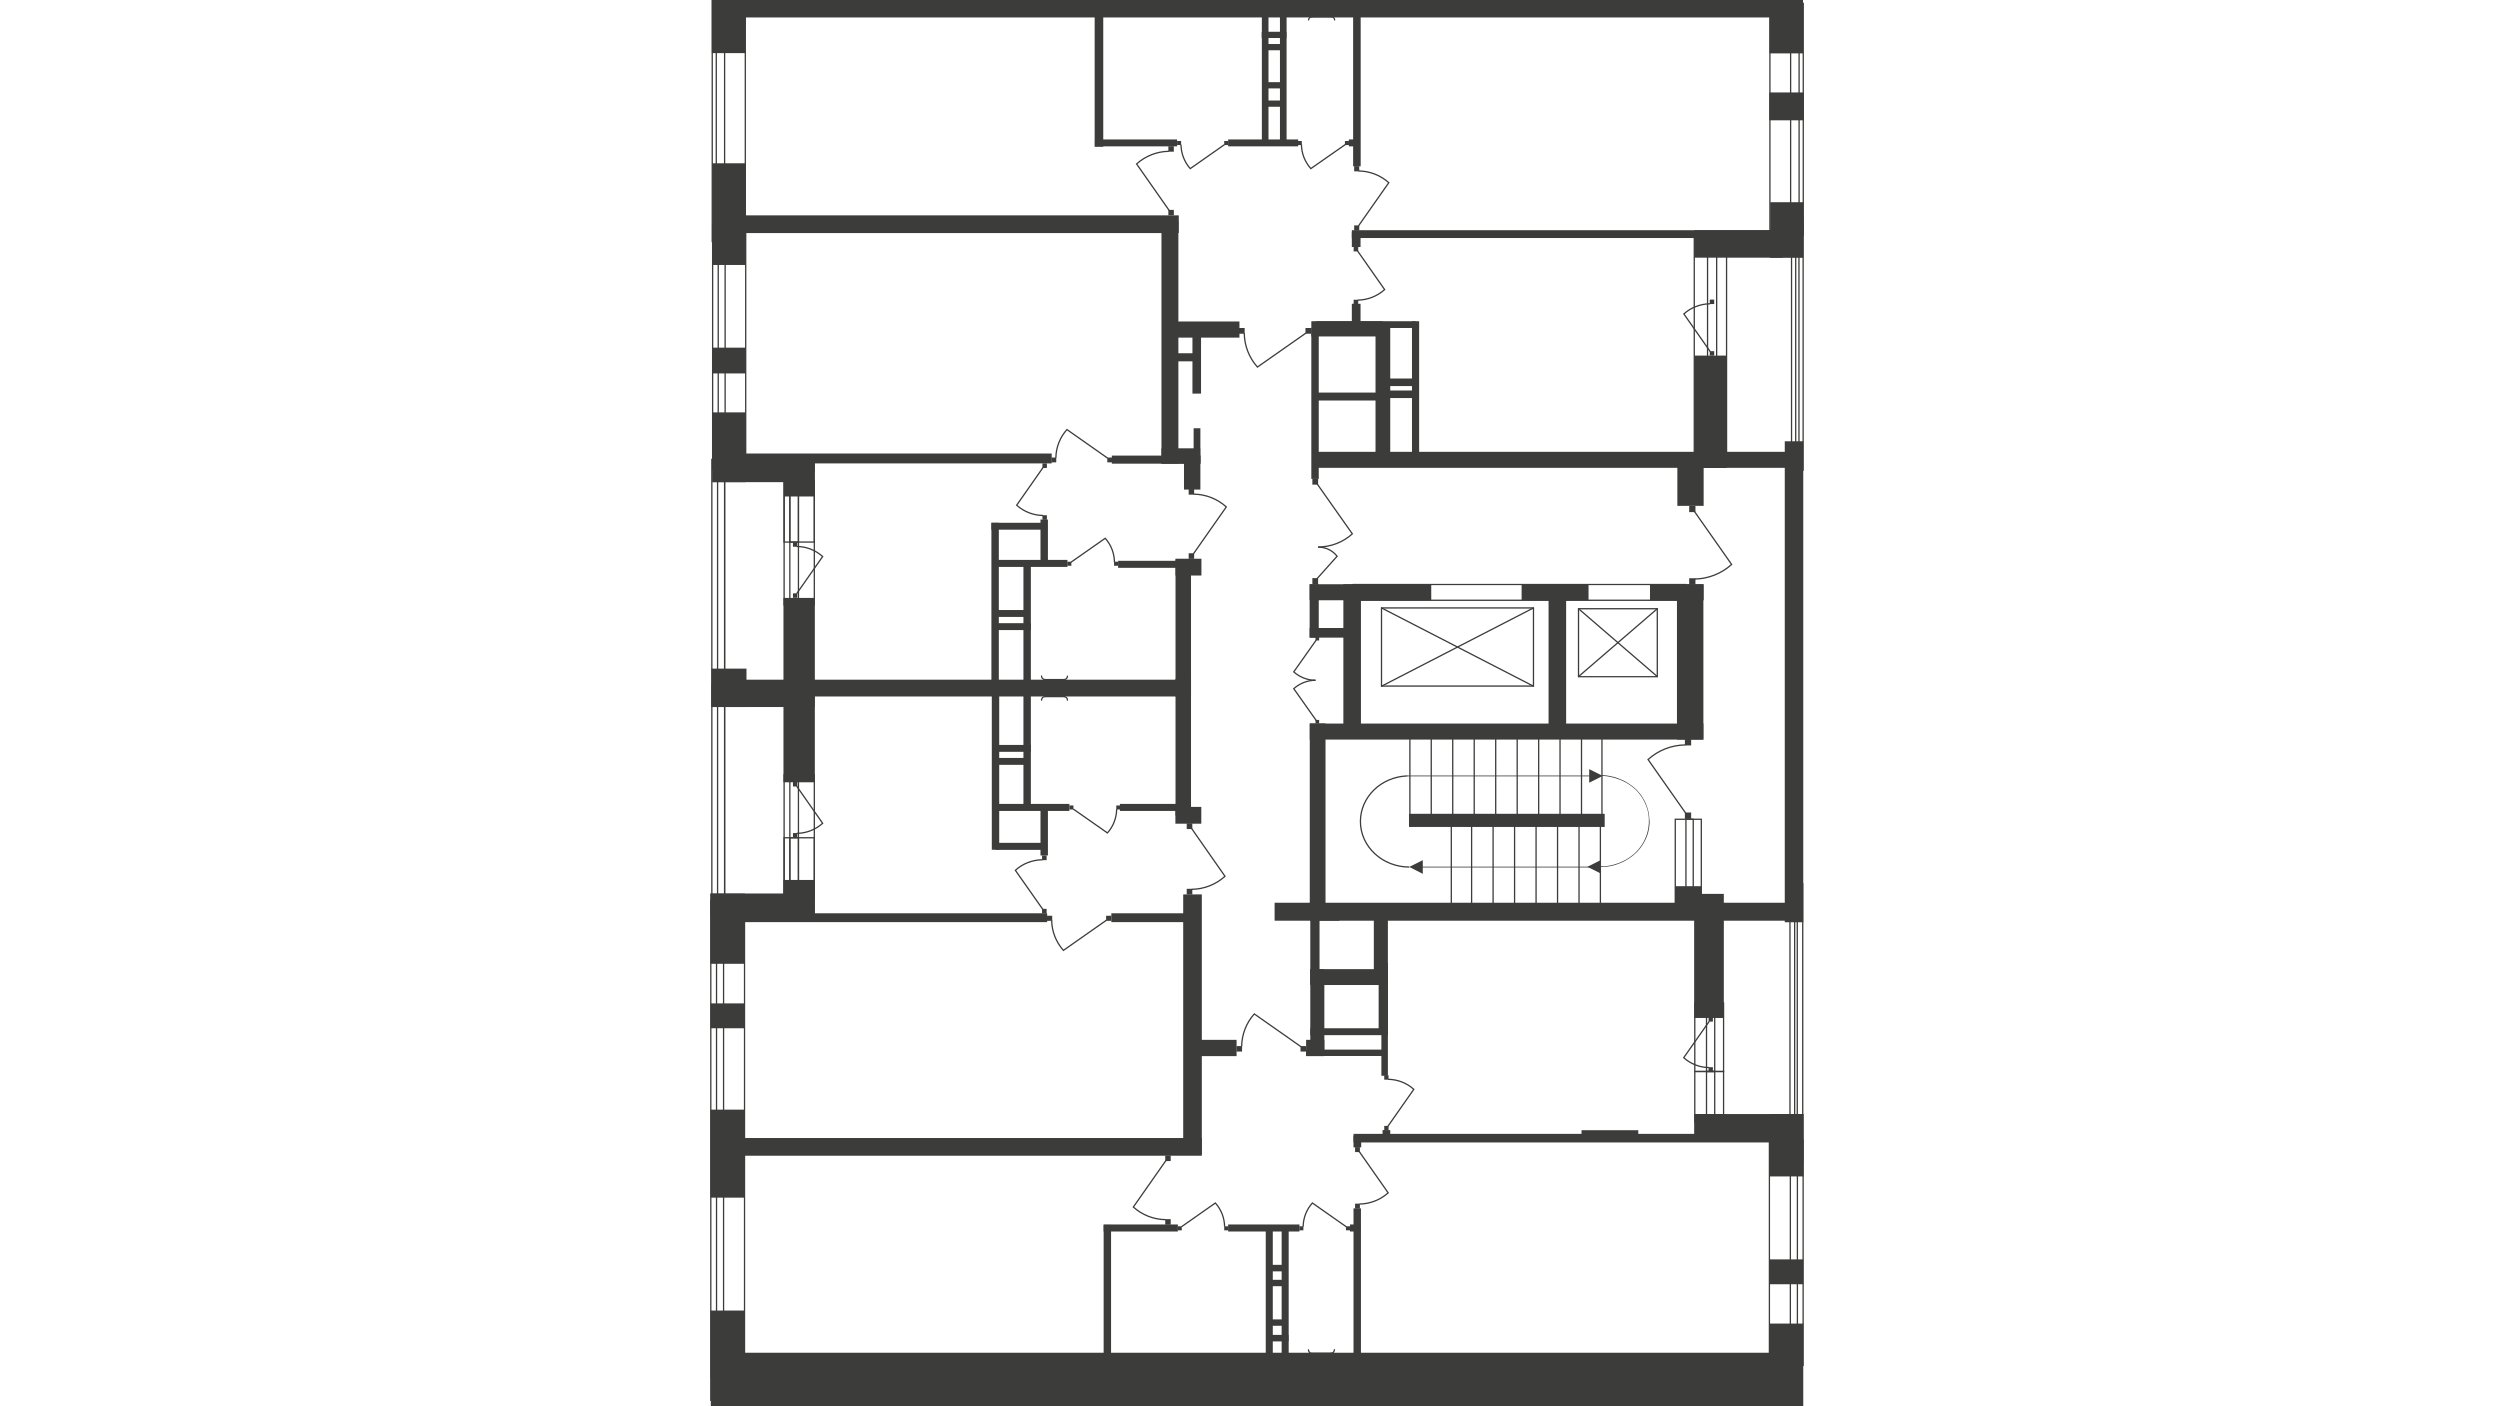 <?xml version="1.0" encoding="utf-8"?>
<!-- Generator: Adobe Illustrator 26.0.0, SVG Export Plug-In . SVG Version: 6.00 Build 0)  -->
<svg version="1.1" id="Слой_1" xmlns="http://www.w3.org/2000/svg" xmlns:xlink="http://www.w3.org/1999/xlink" x="0px" y="0px"
	 viewBox="0 0 1920 1080" style="enable-background:new 0 0 1920 1080;" xml:space="preserve">
<style type="text/css">
	.st0{clip-path:url(#SVGID_00000046310110824835190150000001827047545646772919_);}
	.st1{clip-path:url(#SVGID_00000180369149070320449820000004156050045822359982_);}
	.st2{fill:#3C3C3B;}
	.st3{fill:none;stroke:#3C3C3B;stroke-miterlimit:22.93;}
	.st4{fill:none;stroke:#3C3C3B;stroke-linecap:round;stroke-linejoin:round;}
	.st5{clip-path:url(#SVGID_00000092425901366007976910000007428520785648758451_);}
	.st6{fill:none;}
	.st7{clip-path:url(#SVGID_00000047055520773811578870000008212840390654827426_);}
	.st8{clip-path:url(#SVGID_00000025417782713017246950000014689361882204283532_);}
	.st9{clip-path:url(#SVGID_00000028312967077403977540000017279353609855692723_);}
	.st10{clip-path:url(#SVGID_00000138562565725160985740000003275845294774249644_);}
	.st11{clip-path:url(#SVGID_00000004534925855924240120000004188915649882383768_);}
	.st12{clip-path:url(#SVGID_00000160188211255651779090000011256352759800253885_);}
	.st13{clip-path:url(#SVGID_00000131335774550985309090000005546186902364204472_);}
</style>
<g id="Слой_1_00000047039994870677314590000005800886947752257963_">
	<g>
		<g>
			<g>
				<defs>
					<rect id="SVGID_1_" x="528.3" width="863.3" height="1080"/>
				</defs>
				<clipPath id="SVGID_00000042721412290955533440000009338755407983149728_">
					<use xlink:href="#SVGID_1_"  style="overflow:visible;"/>
				</clipPath>
				<g style="clip-path:url(#SVGID_00000042721412290955533440000009338755407983149728_);">
					<g>
						<g>
							<g>
								<defs>
									
										<rect id="SVGID_00000008121757672818647770000017250649411169100168_" x="-4791.5" y="-1841" width="6217.2" height="2921"/>
								</defs>
								<clipPath id="SVGID_00000061470245217953810380000009458667419626370724_">
									<use xlink:href="#SVGID_00000008121757672818647770000017250649411169100168_"  style="overflow:visible;"/>
								</clipPath>
								<g style="clip-path:url(#SVGID_00000061470245217953810380000009458667419626370724_);">
									<rect x="550.1" class="st2" width="827" height="13.4"/>
									<rect x="546.7" y="-53.8" class="st2" width="25.7" height="94.6"/>
									<rect x="547" y="-332.3" class="st3" width="25.4" height="517.8"/>
									<rect x="550.1" y="-332.3" class="st3" width="6.4" height="517.8"/>
									<rect x="547" y="125.4" class="st2" width="25.7" height="78.1"/>
									<rect x="551.1" y="522" class="st2" width="355.7" height="12.9"/>
									<rect x="902.8" y="521.1" class="st2" width="11.9" height="105.3"/>
									<rect x="1010.1" y="347" class="st2" width="363.6" height="12.3"/>
									<rect x="1005.9" y="555.7" class="st2" width="302.3" height="12.3"/>
									<rect x="1005.8" y="448.7" class="st2" width="93.4" height="12.3"/>
									<rect x="1168.6" y="448.7" class="st2" width="51.4" height="12.3"/>
									<rect x="1267.2" y="448.7" class="st2" width="41.2" height="12.3"/>
									<rect x="1287.9" y="448.7" class="st2" width="20.3" height="119.3"/>
									<rect x="1031.7" y="448.7" class="st2" width="13.5" height="115.8"/>
									<rect x="1189.3" y="448.7" class="st2" width="13.5" height="115.8"/>
									<rect x="1288.2" y="350.6" class="st2" width="20.2" height="37.9"/>
									<rect x="1301.2" y="273.1" class="st2" width="24.9" height="86.3"/>
									<rect x="1359.5" y="155.3" class="st2" width="25.5" height="42.7"/>
									<rect x="1301.1" y="176.8" class="st2" width="67.9" height="21.1"/>
									<rect x="1038.2" y="176.8" class="st2" width="333.1" height="6"/>
									<rect x="1007.1" y="251.8" class="st2" width="5.7" height="116"/>
									<rect x="1056.4" y="247.2" class="st2" width="11.3" height="105.5"/>
									<rect x="1007.1" y="246.7" class="st2" width="54.7" height="11.7"/>
									<rect x="1010.5" y="246.7" class="st2" width="76.6" height="5.2"/>
									<rect x="1084.4" y="246.7" class="st2" width="5.5" height="107"/>
									<rect x="1008" y="301.5" class="st2" width="50.3" height="6.1"/>
									<rect x="1059.9" y="299.9" class="st2" width="28.7" height="5.8"/>
									<rect x="840.7" y="12.3" class="st2" width="6.6" height="100.4"/>
									<rect x="761.7" y="524.9" class="st2" width="5.7" height="127.7"/>
									<rect x="786" y="525.4" class="st2" width="5.7" height="93.8"/>
									<rect x="764.6" y="572.1" class="st2" width="27.1" height="5.3"/>
									<rect x="908.7" y="686.9" class="st2" width="14.3" height="199.7"/>
									<rect x="1005.9" y="555.6" class="st2" width="12.1" height="151"/>
									<rect x="978.9" y="693.3" class="st2" width="396.3" height="13.8"/>
									<rect x="1286.4" y="680.6" class="st2" width="20.3" height="24.9"/>
									<rect x="915.8" y="252.1" class="st2" width="6.6" height="50.2"/>
									<rect x="903.4" y="246.9" class="st2" width="48.5" height="12.4"/>
									<rect x="1038.2" y="178.4" class="st2" width="6.7" height="11.3"/>
									<rect x="1039.2" y="8.8" class="st2" width="5.8" height="118.9"/>
									<rect x="943.2" y="107.1" class="st2" width="53.8" height="5.3"/>
									<rect x="904" y="108.3" class="st2" width="3.1" height="3.1"/>
									<path class="st3" d="M940.5,111l-26.4,18.5c-4.5-5.1-7-11.6-7.1-18.4"/>
									<rect x="940.2" y="108.3" class="st2" width="3.1" height="3.1"/>
									<rect x="951.4" y="251.9" class="st2" width="4.5" height="4.4"/>
									<path class="st3" d="M1003.1,255.7l-37.4,26.2c-6.4-7.2-10-16.4-10.1-26.1"/>
									<rect x="1002.6" y="251.9" class="st2" width="4.5" height="4.4"/>
									<rect x="1040" y="127.6" class="st2" width="3.9" height="4"/>
									<path class="st3" d="M1043.3,173.5l23.3-33.2c-6.4-5.7-14.6-8.9-23.2-9"/>
									<rect x="1040" y="173.1" class="st2" width="3.9" height="4"/>
									<rect x="860.1" y="617.4" class="st2" width="51.5" height="5.4"/>
									<rect x="764.6" y="617.4" class="st2" width="56.7" height="5.4"/>
									<rect x="853.5" y="701.4" class="st2" width="66.5" height="6.8"/>
									<rect x="1006.3" y="700.9" class="st2" width="22.3" height="6.2"/>
									<rect x="1006.3" y="700.9" class="st2" width="7.1" height="54.8"/>
									<rect x="1055.1" y="700.9" class="st2" width="10.8" height="54.8"/>
									<rect x="1058.8" y="739.7" class="st2" width="7.1" height="54.8"/>
									<rect x="1006.3" y="744.3" class="st2" width="10.8" height="66.6"/>
									<rect x="1006.3" y="744.3" class="st2" width="56.9" height="12.2"/>
									<rect x="1006.3" y="789.7" class="st2" width="59.6" height="5.3"/>
									<rect x="857.3" y="618.6" class="st2" width="3.1" height="3.1"/>
									<path class="st3" d="M824.2,621.3l26.3,18.4c4.5-5,7-11.5,7.1-18.3"/>
									<rect x="821.3" y="618.6" class="st2" width="3.1" height="3.1"/>
									<rect x="1294" y="567.6" class="st2" width="4.8" height="4.9"/>
									<path class="st3" d="M1294.6,624.5l-28.9-41.2c7.9-7.1,18.1-11.1,28.7-11.2"/>
									<rect x="1294" y="624" class="st2" width="4.8" height="4.9"/>
									<rect x="1370.7" y="338.9" class="st2" width="14.2" height="369.4"/>
									<rect x="1301.2" y="179.9" class="st3" width="24.8" height="178"/>
									<rect x="1311.4" y="179.9" class="st3" width="7" height="178"/>
									<rect x="1286.6" y="629.2" class="st3" width="20" height="68.6"/>
									<rect x="1294.8" y="629.2" class="st3" width="5.6" height="68.6"/>
									<rect x="969.1" y="8.4" class="st2" width="5.1" height="100.1"/>
									<rect x="983" y="8" class="st2" width="5.1" height="101.2"/>
									<rect x="969" y="24.4" class="st2" width="19" height="4.8"/>
									<path class="st4" d="M799.9,537.7c0-1.4,1.1-2.6,2.5-2.7l0,0"/>
									<path class="st4" d="M817.3,535c1.4,0.1,2.5,1.2,2.5,2.7"/>
									<line class="st4" x1="817.5" y1="535" x2="802.6" y2="535"/>
									<rect x="1010.3" y="489.1" class="st2" width="2.8" height="2.8"/>
									<path class="st3" d="M1010.9,491.5L993.6,516c4.6,4.1,10.5,6.4,16.7,6.5"/>
									<rect x="1010.3" y="552.9" class="st2" width="2.8" height="2.8"/>
									<path class="st3" d="M1010.9,553.4l-17.3-24.5c4.6-4.1,10.5-6.4,16.7-6.5"/>
									<rect x="1212.3" y="467.5" class="st4" width="60.5" height="52.2"/>
									<line class="st4" x1="1212.3" y1="519.6" x2="1272.8" y2="467.5"/>
									<line class="st4" x1="1212.3" y1="467.5" x2="1272.8" y2="519.6"/>
									<rect x="1061" y="466.9" class="st4" width="116.7" height="60"/>
									<line class="st4" x1="1061" y1="527" x2="1177.7" y2="466.9"/>
									<line class="st4" x1="1061" y1="466.9" x2="1177.7" y2="527"/>
									<rect x="1039.1" y="448.9" class="st4" width="255.9" height="12.1"/>
									<rect x="1358.8" y="71" class="st2" width="26.6" height="21.4"/>
									<rect x="840.9" y="107.1" class="st2" width="63.1" height="5.3"/>
									<rect x="996.7" y="108.3" class="st2" width="3.1" height="3.1"/>
									<path class="st3" d="M1033.2,111l-26.5,18.5c-4.5-5.1-7.1-11.6-7.2-18.4"/>
									<rect x="1032.9" y="108.3" class="st2" width="3.1" height="3.1"/>
									<rect x="1035.9" y="107.1" class="st2" width="5.1" height="5.3"/>
									<rect x="892" y="169.7" class="st2" width="13" height="186.3"/>
									<rect x="799.1" y="620" class="st2" width="5.7" height="37"/>
									<rect x="909.3" y="349.8" class="st2" width="12.6" height="26.2"/>
									<rect x="892" y="344.3" class="st2" width="29.8" height="11.8"/>
									<rect x="804.1" y="703.3" class="st2" width="4" height="3.9"/>
									<path class="st3" d="M849.9,706.6l-33.2,23.3c-5.7-6.4-8.9-14.6-9-23.1"/>
									<rect x="849.5" y="703.3" class="st2" width="4" height="3.9"/>
									<rect x="568.2" y="701.4" class="st2" width="236" height="6.8"/>
									<rect x="911.6" y="798.6" class="st2" width="38.1" height="12.5"/>
									<rect x="1003.1" y="798.6" class="st2" width="14" height="12.5"/>
									<rect x="1003.1" y="806.1" class="st2" width="62.1" height="4.9"/>
									<rect x="1060.9" y="739.7" class="st2" width="5" height="86.5"/>
									<rect x="1039.5" y="870.8" class="st2" width="328.2" height="6.6"/>
									<rect x="1214.6" y="868" class="st2" width="43.6" height="4.9"/>
									<rect x="546.2" y="1038.9" class="st2" width="819" height="19.3"/>
									<rect x="545.9" y="1055.4" class="st2" width="823.6" height="24.6"/>
									<rect x="545.6" y="1006.5" class="st2" width="26.4" height="51.7"/>
									<rect x="545.6" y="852.2" class="st2" width="26.4" height="67.6"/>
									<rect x="545.6" y="686.3" class="st2" width="26.4" height="53.9"/>
									<rect x="545.6" y="770.6" class="st2" width="26.4" height="19.1"/>
									<rect x="1358.8" y="1016.5" class="st2" width="26.1" height="63.5"/>
									<rect x="1358.8" y="967.2" class="st2" width="26.1" height="19.1"/>
									<rect x="1359" y="855.6" class="st2" width="26.1" height="47.9"/>
									<rect x="1301.3" y="855.6" class="st2" width="83.7" height="21.3"/>
									<rect x="1301.3" y="855.6" class="st2" width="23.8" height="21.3"/>
									<rect x="1301.1" y="686.5" class="st2" width="22.8" height="95.3"/>
									<rect x="555.7" y="874" class="st2" width="367.3" height="13.6"/>
									<rect x="847.6" y="940.4" class="st2" width="57" height="5.4"/>
									<rect x="847.6" y="940.7" class="st2" width="5.7" height="100.2"/>
									<rect x="943.2" y="940.4" class="st2" width="54.8" height="5.4"/>
									<rect x="1036.8" y="940.4" class="st2" width="7.8" height="5.4"/>
									<rect x="1039.5" y="928" class="st2" width="5.7" height="132"/>
									<rect x="972.1" y="943.9" class="st2" width="5.4" height="132"/>
									<rect x="984.3" y="943.3" class="st2" width="5.4" height="132.7"/>
									<rect x="975" y="1025.2" class="st2" width="14.6" height="5"/>
									<rect x="554.4" y="348.3" class="st2" width="253.3" height="7.6"/>
									<rect x="547.2" y="352.8" class="st2" width="78.5" height="17.5"/>
									<rect x="564.8" y="349" class="st2" width="60.9" height="13.3"/>
									<rect x="546.4" y="513.5" class="st2" width="26.9" height="29.5"/>
									<rect x="546.4" y="525.5" class="st2" width="79.3" height="17.5"/>
									<rect x="601.7" y="459.2" class="st2" width="24.1" height="141.6"/>
									<rect x="545.6" y="686.2" class="st2" width="80.2" height="17.5"/>
									<rect x="1039.6" y="230.2" class="st2" width="3.5" height="3.6"/>
									<path class="st3" d="M1042.6,192.7l20.8,29.7c-5.7,5.1-13,8-20.7,8.1"/>
									<rect x="1039.6" y="189.6" class="st2" width="3.5" height="3.5"/>
									<rect x="1038.2" y="233.3" class="st2" width="6.7" height="18.6"/>
									<rect x="1301.6" y="822.9" class="st3" width="22.1" height="38.7"/>
									<rect x="1310.6" y="822.9" class="st3" width="6.3" height="38.7"/>
									<rect x="1312.2" y="819.6" class="st2" width="3.3" height="3.3"/>
									<path class="st3" d="M1312.7,784.4l-19.6,27.9c5.3,4.8,12.2,7.5,19.4,7.6"/>
									<rect x="1312.2" y="781.3" class="st2" width="3.3" height="3.3"/>
									<rect x="1301.6" y="770.3" class="st3" width="22.1" height="52.6"/>
									<rect x="1310.6" y="770.3" class="st3" width="6.3" height="52.6"/>
									<rect x="1358.9" y="875.6" class="st3" width="25.9" height="173"/>
									<rect x="1375" y="875.6" class="st3" width="5.4" height="173"/>
									<rect x="602.2" y="595.1" class="st3" width="23.2" height="95.1"/>
									<rect x="606.6" y="595.1" class="st3" width="6.6" height="95.1"/>
									<rect x="609" y="639.8" class="st2" width="3.3" height="3.4"/>
									<path class="st3" d="M611.8,603.7l20,28.6c-5.5,4.9-12.6,7.7-19.9,7.7"/>
									<rect x="609" y="600.6" class="st2" width="3.3" height="3.4"/>
									<rect x="545.9" y="691.5" class="st3" width="25.9" height="383.9"/>
									<rect x="550.3" y="691.5" class="st3" width="5.4" height="383.9"/>
									<rect x="602.2" y="643.4" class="st3" width="23.2" height="46.8"/>
									<rect x="606.6" y="643.4" class="st3" width="6.6" height="46.8"/>
									<rect x="547.3" y="172.5" class="st3" width="25.4" height="188.4"/>
									<rect x="551.6" y="172.5" class="st3" width="5.3" height="188.4"/>
									<rect x="546.7" y="352.8" class="st3" width="9.8" height="340.8"/>
									<rect x="551.1" y="352.8" class="st3" width="5.4" height="340.8"/>
									<rect x="800.3" y="657" class="st2" width="3.5" height="3.6"/>
									<path class="st3" d="M800.8,698.3l-21-29.9c5.7-5.2,13.1-8,20.8-8.1"/>
									<rect x="800.3" y="698" class="st2" width="3.5" height="3.6"/>
									<rect x="911.4" y="682.6" class="st2" width="4.3" height="4.4"/>
									<path class="st3" d="M915.1,636.2l25.7,36.8c-7,6.3-16.1,9.9-25.6,10"/>
									<rect x="911.4" y="632.3" class="st2" width="4.3" height="4.4"/>
									<rect x="1063.1" y="825.8" class="st2" width="3.3" height="3.4"/>
									<path class="st3" d="M1065.9,865l19.9-28.4c-5.4-4.9-12.5-7.6-19.8-7.7"/>
									<rect x="1063.1" y="864.7" class="st2" width="3.3" height="3.4"/>
									<rect x="949.6" y="803.4" class="st2" width="4.3" height="4.2"/>
									<path class="st3" d="M999.2,803.9l-35.9-25.2c-6.2,6.9-9.6,15.8-9.7,25"/>
									<rect x="998.8" y="803.4" class="st2" width="4.3" height="4.2"/>
									<rect x="1039.5" y="872.2" class="st2" width="5.9" height="9"/>
									<rect x="1061.8" y="867.9" class="st2" width="5.9" height="6.9"/>
									<rect x="1040.7" y="924.4" class="st2" width="3.7" height="3.8"/>
									<path class="st3" d="M1043.9,884.4l22.2,31.7c-6,5.4-13.9,8.5-22,8.6"/>
									<rect x="1040.7" y="881" class="st2" width="3.7" height="3.8"/>
									<rect x="997.9" y="941.8" class="st2" width="3.1" height="3.1"/>
									<path class="st3" d="M1034,942.2l-26.1-18.3c-4.5,5-7,11.5-7.1,18.2"/>
									<rect x="1033.7" y="941.8" class="st2" width="3.1" height="3.1"/>
									<rect x="940.2" y="941.8" class="st2" width="3.1" height="3.1"/>
									<path class="st3" d="M907.3,942.2l26.1-18.3c4.5,5,7,11.5,7.1,18.2"/>
									<rect x="904.5" y="941.8" class="st2" width="3.1" height="3.1"/>
									<rect x="894.9" y="936.3" class="st2" width="4.2" height="4.3"/>
									<path class="st3" d="M895.5,891.2L870.4,927c6.9,6.2,15.7,9.6,24.9,9.7"/>
									<rect x="894.9" y="887.4" class="st2" width="4.2" height="4.3"/>
									<path class="st4" d="M1004.9,1036.7c0,1.4,1.1,2.6,2.5,2.7l0,0"/>
									<path class="st4" d="M1022.3,1039.3c1.4,0,2.5-1.2,2.5-2.7l0,0"/>
									<line class="st4" x1="1022.5" y1="1039.3" x2="1007.6" y2="1039.3"/>
									<rect x="1005.8" y="448.7" class="st2" width="7" height="41"/>
									<rect x="1005.8" y="482.3" class="st2" width="29.6" height="7.4"/>
									<rect x="1297.3" y="444.1" class="st2" width="4.8" height="4.8"/>
									<path class="st3" d="M1301.4,392.9l28.5,40.6c-7.8,7-17.8,11-28.3,11.2"/>
									<rect x="1297.3" y="388.5" class="st2" width="4.8" height="4.8"/>
									<rect x="897.3" y="112.3" class="st2" width="4.2" height="4.2"/>
									<path class="st3" d="M897.9,161.6l-25-35.7c6.8-6.1,15.7-9.6,24.8-9.7"/>
									<rect x="897.3" y="161.2" class="st2" width="4.2" height="4.2"/>
									<rect x="1007.9" y="367.7" class="st2" width="4.4" height="4.5"/>
									<rect x="1007.9" y="444" class="st2" width="4.4" height="4.7"/>
									<path class="st3" d="M1011.4,371.4l27.2,38.6c-7.2,6.5-16.6,10.1-26.3,10.1"/>
									<path class="st3" d="M1011.4,444.5l15.5-17.3c-3.5-4.5-8.9-7.1-14.6-7"/>
									<rect x="1375.9" y="167" class="st3" width="8.9" height="194.1"/>
									<rect x="1379.1" y="167" class="st3" width="2.5" height="194.1"/>
									<rect x="1374.7" y="678.7" class="st3" width="9.8" height="213"/>
									<rect x="1378.3" y="678.7" class="st3" width="2" height="213"/>
									<path class="st4" d="M1025,15.3c0-1.3-1.1-2.4-2.5-2.4"/>
									<path class="st4" d="M1007.6,12.9c-1.3-0.1-2.5,1-2.6,2.3c0,0,0,0,0,0.1"/>
									<line class="st4" x1="1007.4" y1="12.9" x2="1022.3" y2="12.9"/>
								</g>
							</g>
						</g>
					</g>
					<g>
						<g>
							<g>
								<defs>
									
										<rect id="SVGID_00000034795113926275233390000000356696160732270724_" x="-4791.5" y="-1841" width="6217.2" height="2921"/>
								</defs>
								<clipPath id="SVGID_00000068637768164734305020000005336336168293483143_">
									<use xlink:href="#SVGID_00000034795113926275233390000000356696160732270724_"  style="overflow:visible;"/>
								</clipPath>
							</g>
						</g>
					</g>
					<g>
						<g>
							<g>
								<defs>
									
										<rect id="SVGID_00000095338538197869110580000000034498989814083479_" x="-4791.5" y="-1841" width="6217.2" height="2921"/>
								</defs>
								<clipPath id="SVGID_00000139284339898234757450000017351485974838860444_">
									<use xlink:href="#SVGID_00000095338538197869110580000000034498989814083479_"  style="overflow:visible;"/>
								</clipPath>
							</g>
						</g>
					</g>
					<g>
						<g>
							<g>
								<defs>
									
										<rect id="SVGID_00000040542774977067805950000004308863331112991671_" x="-4791.5" y="-1841" width="6217.2" height="2921"/>
								</defs>
								<clipPath id="SVGID_00000053525414583956825710000000366862577041632902_">
									<use xlink:href="#SVGID_00000040542774977067805950000004308863331112991671_"  style="overflow:visible;"/>
								</clipPath>
								<g style="clip-path:url(#SVGID_00000053525414583956825710000000366862577041632902_);">
									<rect x="1313.1" y="230.1" class="st2" width="3.4" height="3.4"/>
									<path class="st3" d="M1313.5,270.1l-20.3-29c5.6-5,12.7-7.7,20.2-7.8"/>
									<rect x="1313.1" y="269.7" class="st2" width="3.4" height="3.4"/>
								</g>
							</g>
						</g>
					</g>
					<rect x="-4791.5" y="-1841" class="st6" width="6217.2" height="2921"/>
					<g>
						<g>
							<g>
								<defs>
									
										<rect id="SVGID_00000016772580919214098590000012748531531886662284_" x="-4791.5" y="-1841" width="6217.2" height="2921"/>
								</defs>
								<clipPath id="SVGID_00000163057187432628603710000000282583236451361683_">
									<use xlink:href="#SVGID_00000016772580919214098590000012748531531886662284_"  style="overflow:visible;"/>
								</clipPath>
								<g style="clip-path:url(#SVGID_00000163057187432628603710000000282583236451361683_);">
									<rect x="547" y="267" class="st2" width="25.7" height="19.8"/>
									<rect x="602.1" y="352.8" class="st2" width="23.6" height="28.5"/>
									<rect x="547" y="316.7" class="st2" width="25.7" height="53.6"/>
									<rect x="601.7" y="675.8" class="st2" width="24.1" height="27.4"/>
									<rect x="602.2" y="369.5" class="st3" width="23.2" height="95.1"/>
									<rect x="606.6" y="369.5" class="st3" width="6.6" height="95.1"/>
									<rect x="609" y="416.5" class="st2" width="3.3" height="3.4"/>
									<path class="st3" d="M611.8,456l20-28.6c-5.5-4.9-12.6-7.7-19.9-7.7"/>
									<rect x="609" y="455.7" class="st2" width="3.3" height="3.4"/>
									<rect x="602.2" y="369.5" class="st3" width="23.2" height="46.8"/>
									<rect x="606.6" y="369.5" class="st3" width="6.6" height="46.8"/>
								</g>
							</g>
						</g>
					</g>
					<g>
						<g>
							<g>
								<defs>
									
										<rect id="SVGID_00000122683310515979260950000006221451243176815760_" x="-4791.5" y="-1841" width="6217.2" height="2921"/>
								</defs>
								<clipPath id="SVGID_00000016055492984999986030000006204032385424350100_">
									<use xlink:href="#SVGID_00000122683310515979260950000006221451243176815760_"  style="overflow:visible;"/>
								</clipPath>
								<g style="clip-path:url(#SVGID_00000016055492984999986030000006204032385424350100_);">
									<rect x="765.2" y="582.1" class="st2" width="24.6" height="5.3"/>
									<rect x="764.6" y="647.3" class="st2" width="37.7" height="5.4"/>
									<rect x="902.7" y="619.7" class="st2" width="19.9" height="12.9"/>
									<rect x="902.8" y="429.6" class="st2" width="11.9" height="105.3"/>
									<rect x="761.4" y="401.5" class="st2" width="5.7" height="129.4"/>
									<rect x="786" y="433.7" class="st2" width="5.7" height="96.8"/>
									<rect x="764.6" y="478.6" class="st2" width="27.1" height="5.3"/>
									<rect x="858.7" y="430.7" class="st2" width="51.5" height="5.4"/>
									<rect x="763.1" y="430" class="st2" width="56.7" height="5.4"/>
									<rect x="855.6" y="431.4" class="st2" width="3.1" height="3.1"/>
									<path class="st3" d="M822.5,431.8l26.3-18.4c4.5,5,7,11.5,7.1,18.3"/>
									<rect x="819.7" y="431.4" class="st2" width="3.1" height="3.1"/>
									<path class="st4" d="M799.9,519.2c0,1.4,1.1,2.6,2.5,2.7l0,0"/>
									<path class="st4" d="M817.3,521.9c1.4,0,2.5-1.2,2.5-2.6"/>
									<line class="st4" x1="817.5" y1="521.9" x2="802.6" y2="521.9"/>
									<rect x="799.1" y="399" class="st2" width="5.7" height="35.2"/>
									<rect x="912.9" y="375.6" class="st2" width="4.2" height="4.3"/>
									<path class="st3" d="M916.5,425.4l25.3-36.1c-6.9-6.2-15.8-9.7-25.1-9.8"/>
									<rect x="912.9" y="424.9" class="st2" width="4.2" height="4.3"/>
								</g>
							</g>
						</g>
					</g>
					<g>
						<g>
							<g>
								<defs>
									
										<rect id="SVGID_00000158714948983372129890000012489604450077375902_" x="-4791.5" y="-1841" width="6217.2" height="2921"/>
								</defs>
								<clipPath id="SVGID_00000103247636140389977460000015067911425433430404_">
									<use xlink:href="#SVGID_00000158714948983372129890000012489604450077375902_"  style="overflow:visible;"/>
								</clipPath>
								<g style="clip-path:url(#SVGID_00000103247636140389977460000015067911425433430404_);">
									<rect x="765.2" y="468.5" class="st2" width="24.6" height="5.3"/>
									<rect x="902.8" y="429.1" class="st2" width="19.9" height="12.9"/>
									<rect x="800.6" y="395.7" class="st2" width="3.4" height="3.5"/>
									<path class="st3" d="M801.1,359l-20.3,29c5.6,5,12.8,7.8,20.3,7.9"/>
									<rect x="800.6" y="355.9" class="st2" width="3.4" height="3.5"/>
									<rect x="853.9" y="349.9" class="st2" width="67.9" height="6.2"/>
									<rect x="916.7" y="328.9" class="st2" width="5.2" height="27.2"/>
									<rect x="901.3" y="271.3" class="st2" width="17.8" height="6.2"/>
									<rect x="807.5" y="351.4" class="st2" width="3.7" height="3.7"/>
									<path class="st3" d="M850.7,351.9l-31.3-22c-5.4,6-8.4,13.8-8.5,21.8"/>
									<rect x="850.4" y="351.4" class="st2" width="3.7" height="3.7"/>
									<rect x="550.1" y="165.4" class="st2" width="355.2" height="13.6"/>
								</g>
							</g>
						</g>
					</g>
					<g>
						<g>
							<g>
								<defs>
									
										<rect id="SVGID_00000182497775435237002610000003164709444206658736_" x="-4791.5" y="-1841" width="6217.2" height="2921"/>
								</defs>
								<clipPath id="SVGID_00000023252409172781158940000014729498918100735367_">
									<use xlink:href="#SVGID_00000182497775435237002610000003164709444206658736_"  style="overflow:visible;"/>
								</clipPath>
								<g style="clip-path:url(#SVGID_00000023252409172781158940000014729498918100735367_);">
									<rect x="969.3" y="33.8" class="st2" width="16.7" height="4.8"/>
									<rect x="970.1" y="63.1" class="st2" width="16.7" height="4.8"/>
									<rect x="970.3" y="77.2" class="st2" width="16.7" height="4.8"/>
									<rect x="974.1" y="1013.3" class="st2" width="14.6" height="4.9"/>
									<rect x="972.6" y="982.9" class="st2" width="14.6" height="4.9"/>
									<rect x="973.6" y="971.4" class="st2" width="14.6" height="5"/>
									<rect x="1059.5" y="290.7" class="st2" width="28.7" height="5.8"/>
								</g>
							</g>
						</g>
					</g>
					<g>
						<g>
							<g>
								<defs>
									
										<rect id="SVGID_00000142138039786895820700000011242814201451063192_" x="-4791.5" y="-1841" width="6217.2" height="2921"/>
								</defs>
								<clipPath id="SVGID_00000183223693861849802870000005058388971440763564_">
									<use xlink:href="#SVGID_00000142138039786895820700000011242814201451063192_"  style="overflow:visible;"/>
								</clipPath>
								<g style="clip-path:url(#SVGID_00000183223693861849802870000005058388971440763564_);">
									<rect x="1359" y="-3.4" class="st2" width="25.7" height="44.4"/>
								</g>
							</g>
						</g>
					</g>
					<g>
						<g>
							<g>
								<defs>
									
										<rect id="SVGID_00000175306560483585559860000012287764535040633011_" x="-4791.5" y="-1841" width="6217.2" height="2921"/>
								</defs>
								<clipPath id="SVGID_00000131332389030502208260000005983047603489426088_">
									<use xlink:href="#SVGID_00000175306560483585559860000012287764535040633011_"  style="overflow:visible;"/>
								</clipPath>
								<g style="clip-path:url(#SVGID_00000131332389030502208260000005983047603489426088_);">
									<rect x="761.4" y="401.5" class="st2" width="40.3" height="5.3"/>
								</g>
							</g>
						</g>
					</g>
					<g>
						<g>
							<g>
								<defs>
									
										<rect id="SVGID_00000098927758290047287540000010011812929751543948_" x="-4791.5" y="-1841" width="6217.2" height="2921"/>
								</defs>
								<clipPath id="SVGID_00000099640504050123968960000011700968527097779869_">
									<use xlink:href="#SVGID_00000098927758290047287540000010011812929751543948_"  style="overflow:visible;"/>
								</clipPath>
								<g style="clip-path:url(#SVGID_00000099640504050123968960000011700968527097779869_);">
									<rect x="1359.3" y="2.6" class="st3" width="25.6" height="178"/>
									<rect x="1375.2" y="2.6" class="st3" width="6.5" height="178"/>
									<rect x="1082.1" y="625" class="st2" width="150.3" height="10.1"/>
									<line class="st4" x1="1230.3" y1="561.5" x2="1230.3" y2="627.6"/>
									<path class="st2" d="M1221,595.7c0.2,0,0.3,0.1,0.3,0.3s-0.1,0.3-0.3,0.3V595.7z M1230.9,595.9l-10.4,5.2v-10.4
										L1230.9,595.9z M1221,596.2h-140v-0.6h140V596.2z M1081,596.2c-0.2,0-0.3-0.1-0.3-0.3s0.1-0.3,0.3-0.3V596.2z"/>
									<line class="st4" x1="1198.1" y1="561.5" x2="1198.1" y2="627.3"/>
									<line class="st4" x1="1214.6" y1="561.5" x2="1214.6" y2="627.6"/>
									<line class="st4" x1="1181.7" y1="561.5" x2="1181.7" y2="627.6"/>
									<line class="st4" x1="1148.7" y1="561.5" x2="1148.7" y2="627.3"/>
									<line class="st4" x1="1165.2" y1="561.5" x2="1165.2" y2="627.6"/>
									<line class="st4" x1="1132.2" y1="561.5" x2="1132.2" y2="627.6"/>
									<line class="st4" x1="1099.2" y1="561.5" x2="1099.2" y2="627.3"/>
									<line class="st4" x1="1115.7" y1="561.5" x2="1115.7" y2="627.6"/>
									<line class="st4" x1="1082.8" y1="561.5" x2="1082.8" y2="627.3"/>
									<line class="st4" x1="1114.6" y1="631.4" x2="1114.6" y2="697.5"/>
									<path class="st2" d="M1092.2,666.1c-0.2,0-0.3-0.1-0.3-0.3s0.1-0.3,0.3-0.3l0,0V666.1z M1082.3,665.8l10.4-5.2v10.5
										L1082.3,665.8z M1092.2,665.6h136.9v0.6h-136.9V665.6z M1229.1,665.6c0.1,0,0.3,0.1,0.3,0.3l0,0c0,0.2-0.1,0.3-0.3,0.3l0,0
										V665.6z"/>
									<line class="st4" x1="1146.7" y1="631.4" x2="1146.7" y2="697.2"/>
									<line class="st4" x1="1130.2" y1="631.4" x2="1130.2" y2="697.5"/>
									<line class="st4" x1="1163.2" y1="631.4" x2="1163.2" y2="697.5"/>
									<line class="st4" x1="1196.2" y1="631.4" x2="1196.2" y2="697.2"/>
									<line class="st4" x1="1179.7" y1="631.4" x2="1179.7" y2="697.5"/>
									<line class="st4" x1="1212.7" y1="631.4" x2="1212.7" y2="697.5"/>
									<line class="st4" x1="1229.1" y1="631.4" x2="1229.1" y2="697.5"/>
									<path class="st2" d="M1229,665.9c-0.2,0-0.3-0.1-0.3-0.3s0.1-0.3,0.3-0.3l0,0V665.9z M1219.1,665.7l10.4-5.2v10.4
										L1219.1,665.7z M1229,665.9v-0.6h1.9l1.9-0.1l1.9-0.2l1.8-0.3l1.8-0.4l1.7-0.5l1.7-0.5l1.7-0.6l1.7-0.7l1.7-0.8l1.6-0.8
										l1.5-0.9l1.5-1l1.4-1l1.4-1.1l1.3-1.1l1.2-1.2l1.2-1.3l1.1-1.3l1-1.4l1-1.4l0.9-1.5l0.8-1.5l0.7-1.5l0.7-1.6l0.6-1.7
										l0.5-1.7l0.4-1.7l0.3-1.7l0.2-1.7l0.2-1.7v-1.8h0.6v1.8l-0.2,1.8l-0.2,1.7l-0.3,1.7l-0.4,1.7l-0.5,1.7l-0.6,1.7l-0.7,1.6
										l-0.8,1.6l-0.8,1.5l-0.9,1.5l-1,1.4l-1,1.4l-1.1,1.3l-1.2,1.3l-1.3,1.2l-1.3,1.2l-1.4,1.1l-1.4,1l-1.5,1l-1.5,0.9l-1.6,0.9
										l-1.7,0.8l-1.7,0.7l-1.7,0.6l-1.7,0.6l-1.8,0.5l-1.8,0.4l-1.9,0.3l-1.9,0.2l-1.9,0.1L1229,665.9z M1266.9,630.6h-0.6v-1.7
										l-0.1-1.7l-0.2-1.7l-0.3-1.7l-0.4-1.7l-0.5-1.7l-0.6-1.6l-0.6-1.5l-0.7-1.5l-0.8-1.5l-0.8-1.4l-0.9-1.4l-1-1.3l-1-1.3
										l-1.1-1.3l-1.2-1.2l-1.3-1.1l-1.3-1.1l-1.4-1l-1.4-1l-1.5-0.9l-1.5-0.8l-1.6-0.8l-1.6-0.7l-1.7-0.6l-1.7-0.6l-1.7-0.5
										l-1.7-0.4l-1.8-0.4l-1.8-0.3l-1.8-0.2l-1.9-0.1v-0.6l1.9,0.1l1.9,0.2l1.8,0.3l1.8,0.4l1.7,0.4l1.7,0.5l1.7,0.6l1.7,0.7
										l1.7,0.7l1.6,0.8l1.5,0.9l1.5,0.9l1.4,1l1.4,1l1.3,1.1l1.3,1.1l1.2,1.2l1.1,1.3l1.1,1.3l1,1.4l0.9,1.4l0.9,1.5l0.8,1.5
										l0.7,1.5l0.6,1.6l0.6,1.7l0.5,1.7l0.4,1.7l0.3,1.7l0.2,1.7l0.1,1.7L1266.9,630.6z M1230.5,595.9c-0.1,0-0.3-0.1-0.3-0.3
										l0,0c0-0.1,0.1-0.3,0.3-0.3l0,0V595.9z"/>
									<path class="st3" d="M1080.9,595.9c-20.2,0.7-36.1,16.2-36.1,35c0,19.3,16.9,35,37.6,35"/>
								</g>
							</g>
						</g>
					</g>
				</g>
			</g>
		</g>
	</g>
</g>
<g id="Слой_2_00000049198062043177137550000011126392708911302283_">
	<polygon id="ap1" class="st6" points="1065.4,707.1 1301.1,707.1 1301.1,781.8 1323.9,781.8 1323.9,707.1 1375.2,707.1 
		1375.2,855.6 1301.3,855.6 1301.3,877.4 1359,877.4 1359,1038.9 989.7,1038.9 989.7,940.4 972.1,940.4 972.1,1038.9 572,1038.9 
		572,887.6 923,887.6 923,811.1 949.7,811.1 949.7,807.6 1003.1,807.6 1003.1,811.1 1065.4,811.1 	"/>
	<polygon id="ap2" class="st6" points="625.8,534.9 761.7,534.9 761.7,652.6 804.8,652.6 804.8,617.4 791.7,617.4 791.7,534.9 
		902.7,534.9 902.7,632.6 911.4,632.6 911.4,687 908.7,687 908.7,874 571.8,874 571.8,708.2 625.6,708.2 625.6,675.8 601.7,675.8 
		601.7,686.2 556.2,686.2 556.2,543 601.7,543 601.7,600.8 625.8,600.8 	"/>
	<polygon id="ap3" class="st6" points="573.2,177.9 892,177.9 892,356 909.3,356 909.3,376 912.9,376 912.9,429.2 902.8,429.2 
		902.8,522 791.7,522 791.7,435.4 804.8,435.4 804.8,402 761.4,402 761.4,522 625.8,522 625.8,459.2 601.7,459.2 601.7,522 
		573.2,522 573.2,513.5 556.7,513.5 556.7,370.7 602.2,370.7 602.2,381.3 625.7,381.3 625.7,349 573.2,349 	"/>
	<polygon id="ap4" class="st6" points="572.4,165.4 572.4,12.6 969.1,12.6 969.1,112.4 988.1,112.4 988.1,12.6 1359.5,12.6 
		1359.5,176.8 1301.2,176.8 1301.2,197.9 1376.1,197.9 1376.1,338.9 1370.7,338.9 1370.7,347 1326.1,347 1326.1,273.1 1301.2,273.1 
		1301.2,347 1089.9,347 1089.9,246.7 1007.1,246.7 1007.1,251.9 951.4,251.9 951.4,246.9 905,246.9 905,165.4 	"/>
</g>
</svg>
